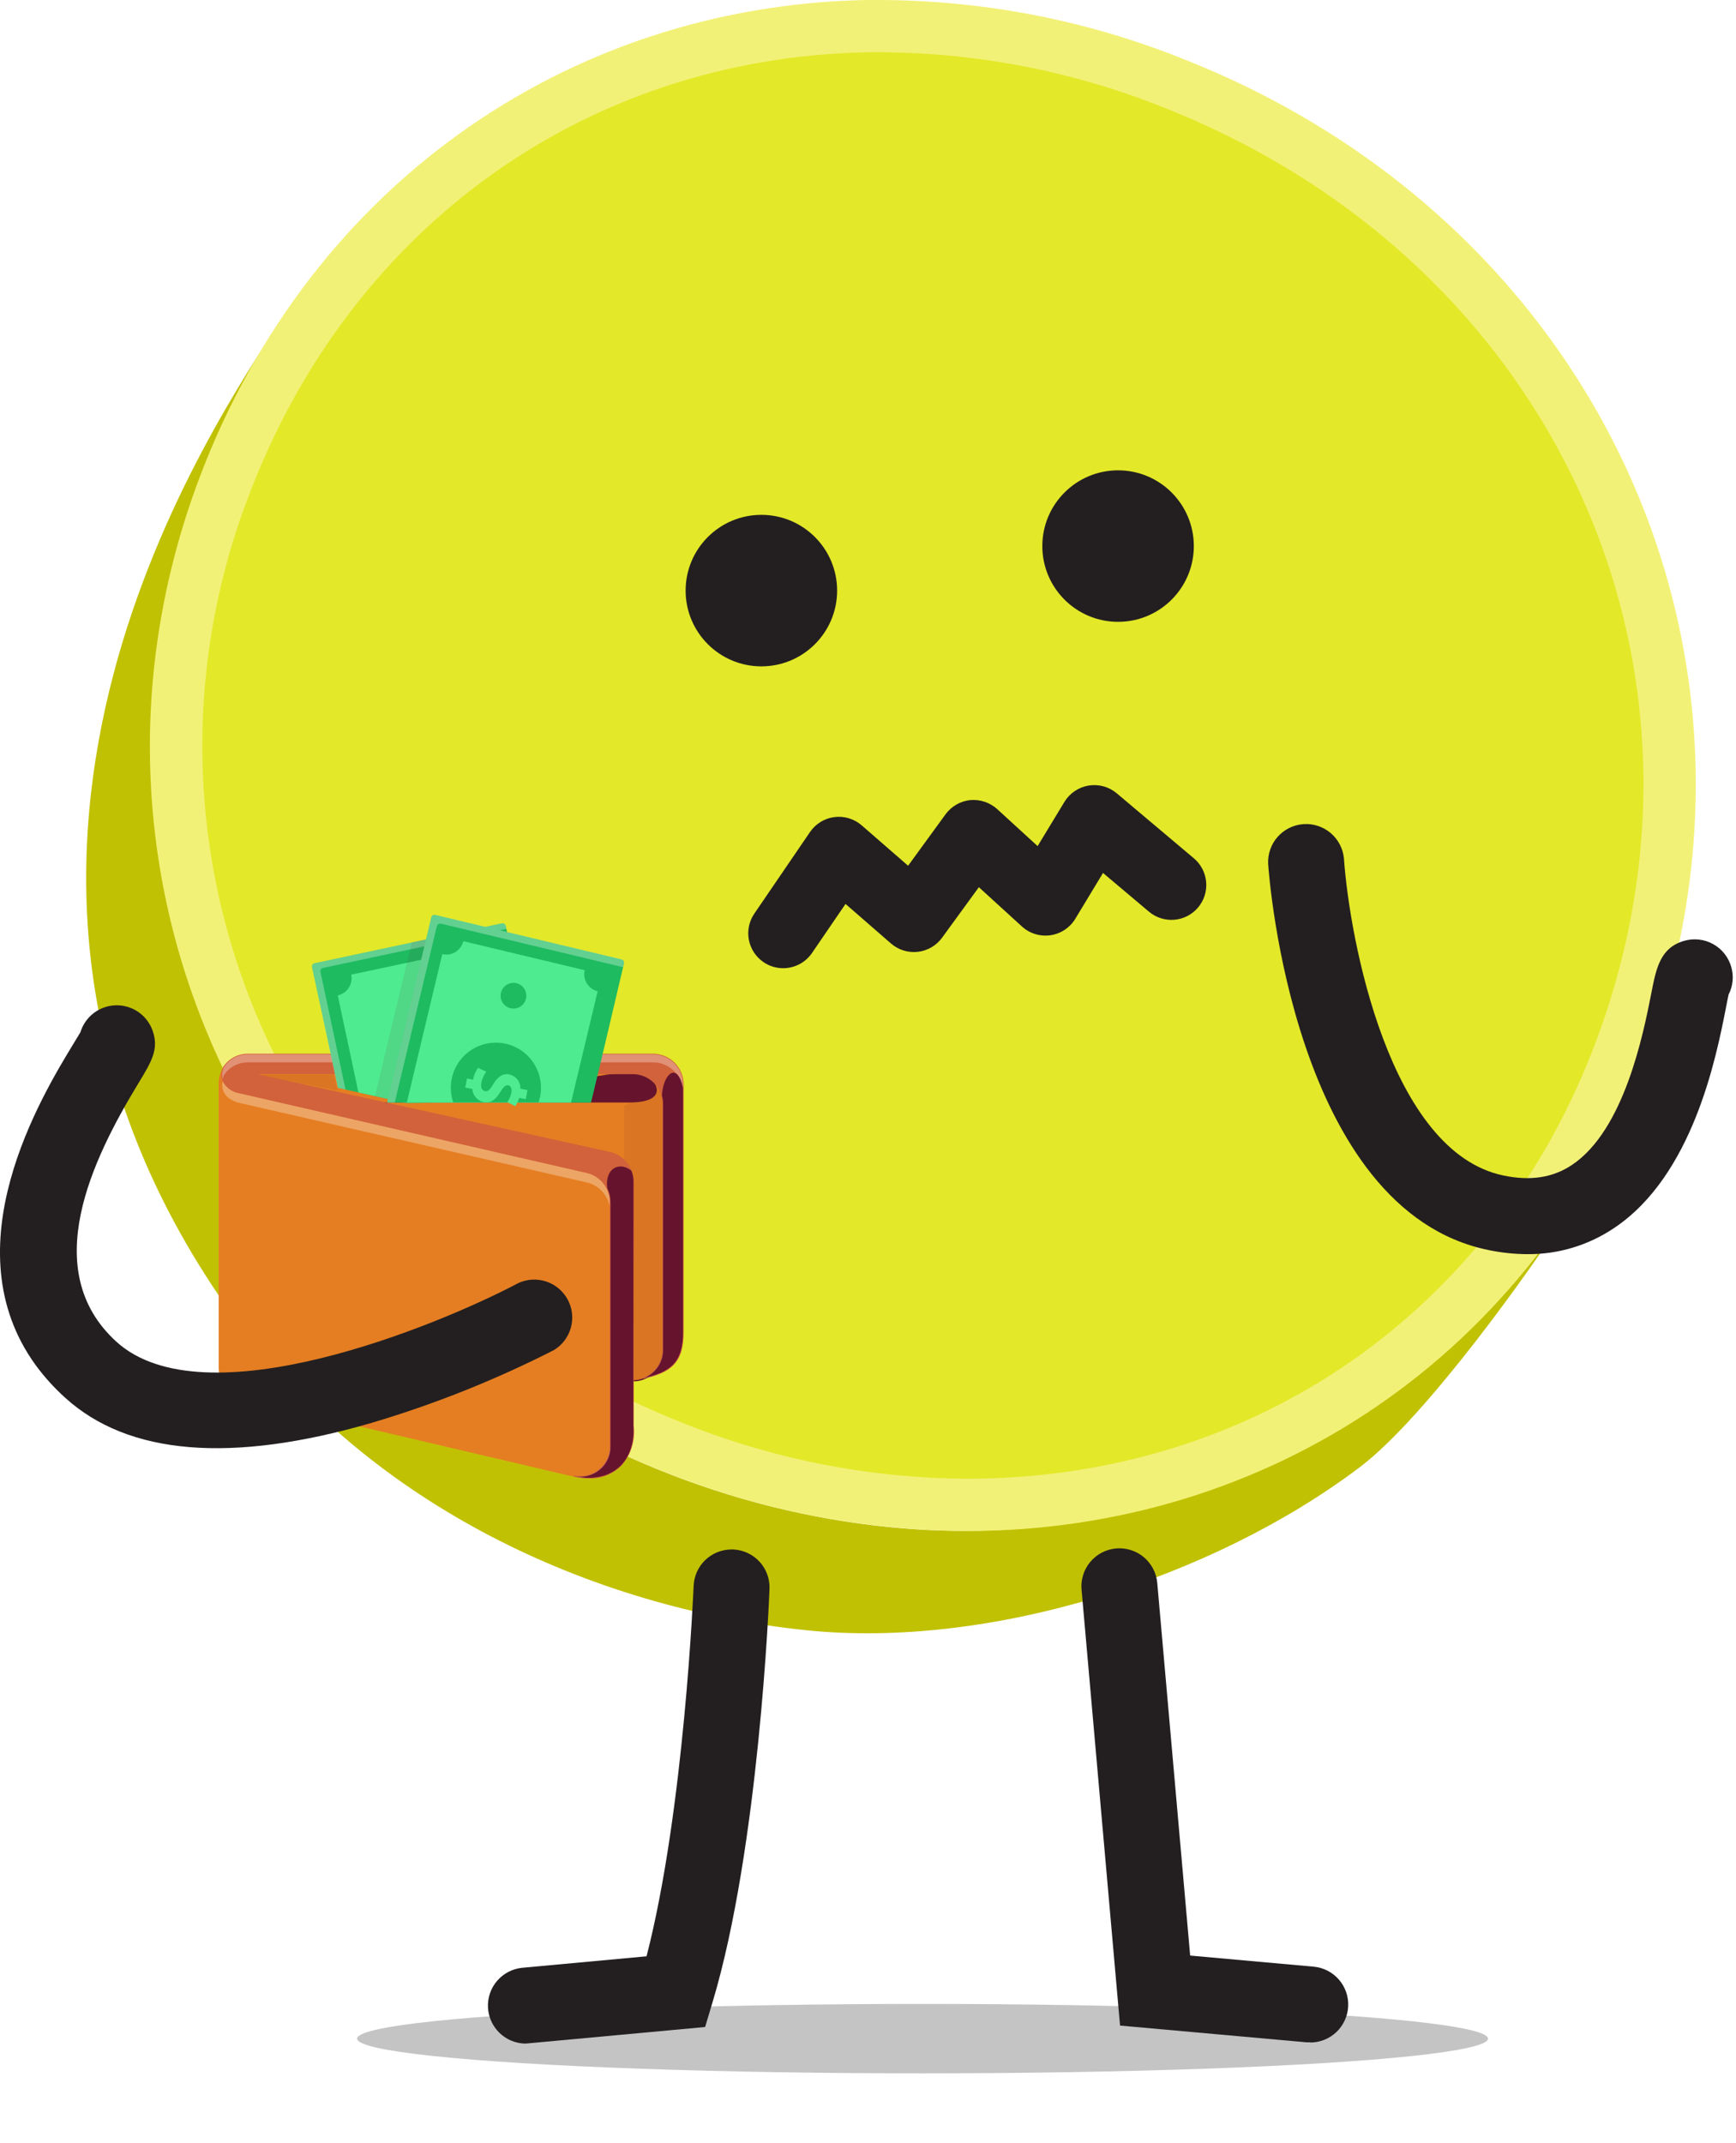 <svg width="175" height="216" viewBox="0 0 175 216" fill="none" xmlns="http://www.w3.org/2000/svg">
<g filter="url(#filter0_f_119_8610)">
<ellipse cx="93" cy="205.5" rx="57" ry="3.5" fill="#C4C4C4"/>
</g>
<path d="M23.111 41.318C24.44 38.594 25.927 35.95 27.565 33.399C19.795 45.499 -8.75 89.034 24.249 133.692C37.413 151.508 59.232 162.044 81.264 164.331C99.724 166.241 122.236 159.119 137.082 147.891C143.892 142.744 154.69 127.407 157.699 122.716L158.619 121.286C144.08 143.951 117.861 156.229 91.162 154.072C58.92 151.464 29.163 129.684 18.909 98.714C12.669 79.839 14.425 59.123 23.096 41.308L23.111 41.318Z" fill="#C1C104"/>
<path d="M97.492 151.691C87.204 151.649 77.02 149.633 67.492 145.753C27.292 129.615 7.967 88.153 22.537 49.29C33.32 20.513 58.732 2.638 88.851 2.638C99.114 2.684 109.273 4.7 118.776 8.576C158.951 24.695 178.128 66.532 163.37 105.905C152.78 134.143 127.536 151.691 97.492 151.691Z" fill="#E3E829"/>
<path d="M88.856 5.271C98.777 5.322 108.597 7.276 117.782 11.026C156.601 26.595 175.134 66.983 160.891 104.97C150.712 132.164 126.413 149.059 97.492 149.059C87.539 149.012 77.687 147.055 68.472 143.294C49.701 135.761 34.944 122.063 26.902 104.693C22.965 96.196 20.767 86.999 20.439 77.64C20.11 68.282 21.656 58.953 24.986 50.201C35.379 22.488 59.846 5.256 88.826 5.256L88.856 5.271ZM88.826 -0.015C58.495 -0.015 31.46 17.89 20.038 48.35C5.152 88.065 24.952 131.491 66.482 148.168C76.33 152.186 86.856 154.278 97.492 154.329C127.754 154.329 154.68 136.593 165.84 106.821C181.053 66.23 161.267 22.765 119.762 6.137C109.945 2.134 99.452 0.051 88.851 0L88.826 -0.015Z" fill="#F2F177"/>
<path d="M58.481 148.92C58.272 148.92 58.063 148.9 57.857 148.861L57.763 148.836L24.552 141.042C23.8 140.868 23.136 140.433 22.676 139.814V139.785C22.262 139.225 22.04 138.546 22.043 137.85V109.181C22.04 108.596 22.212 108.024 22.537 107.538L22.646 107.597C22.54 107.823 22.485 108.07 22.485 108.32C22.485 108.57 22.54 108.816 22.646 109.043C22.814 109.318 23.039 109.554 23.306 109.734C23.574 109.915 23.877 110.035 24.195 110.087L59.218 118.124C59.899 118.282 60.506 118.666 60.94 119.213C61.374 119.76 61.61 120.439 61.608 121.137V145.822C61.608 146.231 61.526 146.636 61.368 147.014C61.211 147.391 60.98 147.734 60.689 148.022C60.398 148.31 60.054 148.537 59.675 148.692C59.296 148.846 58.89 148.923 58.481 148.92Z" fill="#E57E22"/>
<g opacity="0.55">
<path opacity="0.55" d="M61.509 121.138V122.168C61.513 121.481 61.283 120.813 60.858 120.274C60.433 119.734 59.837 119.355 59.168 119.198L24.155 111.181C22.898 110.884 22.146 110.023 22.488 108.875C22.633 109.213 22.862 109.507 23.154 109.73C23.447 109.953 23.791 110.096 24.155 110.147L59.168 118.179C59.835 118.336 60.429 118.714 60.854 119.251C61.279 119.788 61.51 120.453 61.509 121.138Z" fill="white"/>
</g>
<g opacity="0.55">
<path opacity="0.55" d="M22.571 108.603C22.534 108.691 22.503 108.782 22.477 108.875C22.467 108.851 22.459 108.826 22.453 108.8C22.487 108.736 22.532 108.667 22.571 108.603Z" fill="white"/>
</g>
<path d="M63.761 119.129C63.761 118.46 63.535 117.811 63.12 117.286C62.705 116.762 62.126 116.393 61.474 116.239L24.804 108.143H63.795C64.617 108.144 65.405 108.471 65.986 109.051C66.568 109.632 66.896 110.419 66.898 111.241V136.094C66.896 136.91 66.572 137.693 65.997 138.273C65.422 138.852 64.642 139.182 63.825 139.192H63.761V119.129Z" fill="#E57E22"/>
<path d="M63.796 108.207C64.6 108.209 65.371 108.53 65.94 109.098C66.509 109.666 66.83 110.436 66.834 111.24V136.093C66.835 136.431 66.778 136.765 66.666 137.083C66.521 137.502 66.287 137.884 65.979 138.203C65.671 138.522 65.298 138.77 64.885 138.929C64.546 139.058 64.188 139.127 63.825 139.132V119.129C63.831 118.442 63.603 117.774 63.178 117.235C62.754 116.695 62.158 116.316 61.49 116.16L25.393 108.207H63.796ZM63.796 108.078H24.205L25.358 108.335L61.46 116.298C62.096 116.449 62.663 116.809 63.069 117.322C63.475 117.835 63.696 118.47 63.697 119.124V139.251H63.84C64.674 139.243 65.472 138.907 66.059 138.314C66.646 137.722 66.977 136.923 66.978 136.089V111.24C66.978 110.825 66.896 110.413 66.737 110.029C66.577 109.645 66.344 109.296 66.05 109.003C65.756 108.709 65.406 108.476 65.022 108.317C64.638 108.159 64.226 108.077 63.811 108.078H63.796Z" fill="#66142E"/>
<g opacity="0.3">
<path opacity="0.3" d="M66.834 111.24V136.093C66.835 136.43 66.778 136.765 66.666 137.083C66.521 137.502 66.287 137.884 65.979 138.203C65.671 138.522 65.298 138.769 64.884 138.929C64.546 139.058 64.187 139.127 63.825 139.132V119.129C63.825 118.725 63.745 118.325 63.588 117.953C63.432 117.581 63.203 117.244 62.915 116.961V111.517L63.602 111.131C65.24 111.082 66.498 110.77 66.166 109.345C66.602 109.88 66.838 110.55 66.834 111.24Z" fill="#66142E"/>
</g>
<g opacity="0.3">
<path opacity="0.3" d="M26.036 108.35H33.677L33.988 109.908L26.036 108.35Z" fill="#66142E"/>
</g>
<path d="M38.65 111.136H63.182C66.082 111.19 66.646 110.2 65.943 109.097C65.038 107.934 62.801 108.028 60.188 108.483L38.65 111.136Z" fill="#66142E"/>
<path d="M59.341 149.034C58.841 149.031 58.343 148.972 57.857 148.856L57.886 148.732C58.084 148.772 58.284 148.791 58.485 148.792C59.273 148.792 60.028 148.479 60.585 147.922C61.142 147.365 61.454 146.61 61.454 145.822V121.138C61.454 120.468 61.228 119.818 60.812 119.294C60.396 118.769 59.815 118.4 59.163 118.247L24.125 110.21C23.79 110.154 23.47 110.025 23.189 109.833C22.908 109.641 22.672 109.389 22.497 109.097C22.382 108.855 22.323 108.59 22.323 108.323C22.323 108.055 22.382 107.79 22.497 107.548C22.768 107.139 23.135 106.804 23.567 106.571C23.999 106.339 24.481 106.217 24.972 106.217H65.819C66.641 106.217 67.429 106.543 68.01 107.124C68.591 107.705 68.917 108.493 68.917 109.315V134.168C68.962 137.434 67.601 138.35 64.904 138.988L64.869 138.864C65.274 138.709 65.639 138.466 65.94 138.154C66.241 137.842 66.47 137.468 66.611 137.058C66.72 136.748 66.775 136.421 66.774 136.093V111.24C66.773 110.974 66.737 110.709 66.665 110.453C66.492 109.828 66.118 109.277 65.601 108.885C65.085 108.493 64.454 108.28 63.805 108.28H25.986L61.504 116.124C61.988 116.239 62.437 116.468 62.813 116.793C63.19 117.118 63.482 117.528 63.666 117.99C63.815 118.355 63.89 118.745 63.889 119.138V143.704C63.976 144.419 63.913 145.143 63.705 145.833C63.497 146.522 63.149 147.16 62.682 147.708C62.248 148.149 61.726 148.494 61.151 148.723C60.576 148.951 59.96 149.057 59.341 149.034Z" fill="#D2623B"/>
<g opacity="0.55">
<path opacity="0.55" d="M61.509 145.822V146.629C61.509 147.041 61.425 147.45 61.262 147.828C61.098 148.207 60.859 148.548 60.559 148.831C59.67 149.024 58.75 149.013 57.867 148.797C58.308 148.886 58.763 148.876 59.2 148.768C59.636 148.66 60.044 148.457 60.392 148.172C60.741 147.888 61.022 147.529 61.215 147.123C61.408 146.716 61.508 146.272 61.509 145.822Z" fill="white"/>
</g>
<g opacity="0.55">
<path opacity="0.55" d="M63.84 143.694C63.86 143.994 63.86 144.295 63.84 144.595C63.842 144.564 63.842 144.532 63.84 144.501V143.694Z" fill="white"/>
</g>
<g opacity="0.55">
<path opacity="0.55" d="M66.666 137.083C66.778 136.765 66.835 136.43 66.834 136.093V136.899C66.834 137.237 66.778 137.571 66.666 137.889C66.597 138.096 66.504 138.293 66.388 138.478C65.906 138.665 65.409 138.816 64.904 138.928C65.314 138.767 65.683 138.518 65.987 138.199C66.292 137.88 66.523 137.499 66.666 137.083Z" fill="white"/>
</g>
<g opacity="0.55">
<path opacity="0.55" d="M68.848 109.315V110.122C68.849 109.723 68.771 109.328 68.619 108.96C68.467 108.592 68.243 108.257 67.961 107.975C67.68 107.693 67.345 107.47 66.976 107.318C66.608 107.165 66.213 107.087 65.815 107.088H24.987C24.509 107.087 24.038 107.204 23.617 107.43C23.195 107.655 22.836 107.981 22.572 108.38C22.519 108.506 22.476 108.637 22.443 108.771C22.349 108.368 22.395 107.946 22.572 107.573C22.837 107.175 23.196 106.849 23.617 106.624C24.039 106.399 24.509 106.281 24.987 106.281H65.82C66.623 106.283 67.394 106.603 67.962 107.172C68.529 107.74 68.848 108.511 68.848 109.315Z" fill="white"/>
</g>
<path d="M63.84 143.694C64.097 147.653 61.326 149.578 57.901 148.796C58.342 148.886 58.797 148.876 59.233 148.769C59.67 148.661 60.077 148.458 60.425 148.174C60.773 147.89 61.055 147.532 61.248 147.126C61.441 146.72 61.542 146.277 61.544 145.827V121.137C61.542 120.667 61.432 120.203 61.222 119.781C60.94 117.832 62.395 117.01 63.642 118C63.787 118.358 63.861 118.742 63.86 119.128L63.84 143.694Z" fill="#66142E"/>
<path d="M54.769 111.082L40.937 111.181L37.824 110.493L36.142 110.122L34.068 109.662L33.751 108.177L33.34 106.252L31.455 97.492C31.446 97.45 31.445 97.405 31.453 97.362C31.46 97.319 31.477 97.277 31.501 97.241C31.525 97.204 31.556 97.172 31.592 97.147C31.628 97.123 31.669 97.105 31.712 97.097L41.511 95.008L42.996 94.691L47.138 93.81L49.048 93.405L50.587 93.078C50.63 93.069 50.674 93.068 50.718 93.076C50.761 93.084 50.802 93.1 50.839 93.124C50.876 93.148 50.907 93.179 50.932 93.215C50.957 93.251 50.974 93.292 50.983 93.335L51.102 93.895L51.295 94.805L53.735 106.252L54.145 108.177L54.769 111.082Z" fill="#1EBB61"/>
<g opacity="0.55">
<path opacity="0.55" d="M51.052 93.632L49.899 93.88L43.851 95.166L32.563 97.572C32.52 97.58 32.479 97.598 32.443 97.622C32.407 97.647 32.376 97.679 32.352 97.716C32.328 97.752 32.311 97.794 32.303 97.837C32.295 97.88 32.296 97.925 32.306 97.968L34.171 106.727L34.582 108.652L34.83 109.83L34.048 109.657L33.731 108.172L33.32 106.247L31.454 97.492C31.445 97.45 31.444 97.405 31.452 97.362C31.46 97.319 31.476 97.277 31.5 97.241C31.524 97.204 31.555 97.172 31.592 97.147C31.628 97.123 31.669 97.105 31.712 97.097L42.995 94.691L49.048 93.405L50.587 93.078C50.63 93.069 50.674 93.068 50.717 93.076C50.76 93.084 50.802 93.1 50.838 93.124C50.875 93.148 50.907 93.179 50.932 93.215C50.956 93.251 50.974 93.292 50.983 93.335L51.052 93.632Z" fill="white"/>
</g>
<path d="M52.789 111.082L40.912 111.176L36.126 110.117L35.711 108.138L35.3 106.213L34.048 100.338C34.505 100.24 34.904 99.964 35.158 99.572C35.413 99.179 35.501 98.702 35.404 98.245L42.505 96.736L47.707 95.627C47.805 96.084 48.081 96.483 48.473 96.737C48.865 96.992 49.343 97.08 49.8 96.983L51.779 106.213L52.185 108.138L52.789 111.082Z" fill="#4EEB90"/>
<g opacity="0.3">
<path opacity="0.3" d="M54.769 111.081L40.937 111.18L40.917 111.175L37.804 110.487L41.511 94.983L43.001 94.666L47.138 93.785L51.295 94.78L53.734 106.227L54.145 108.152L54.769 111.081Z" fill="#66142E"/>
</g>
<path d="M62.904 97.102L60.925 105.515L59.578 111.147H39.021L43.475 92.475C43.484 92.432 43.502 92.391 43.528 92.355C43.553 92.319 43.585 92.289 43.623 92.266C43.66 92.242 43.702 92.227 43.745 92.221C43.789 92.214 43.833 92.216 43.876 92.227L62.647 96.711C62.733 96.729 62.808 96.78 62.856 96.853C62.904 96.926 62.922 97.016 62.904 97.102Z" fill="#1EBB61"/>
<g opacity="0.55">
<path opacity="0.55" d="M62.904 97.101L62.81 97.497L44.445 93.107C44.359 93.086 44.267 93.101 44.191 93.147C44.115 93.193 44.061 93.268 44.04 93.355L39.794 111.136H39.022L43.475 92.464C43.485 92.421 43.503 92.38 43.528 92.344C43.553 92.308 43.586 92.278 43.623 92.255C43.661 92.232 43.702 92.216 43.746 92.21C43.789 92.203 43.834 92.205 43.876 92.216L62.647 96.7C62.691 96.709 62.732 96.726 62.769 96.751C62.806 96.776 62.837 96.809 62.861 96.846C62.885 96.883 62.901 96.925 62.908 96.969C62.916 97.013 62.915 97.058 62.904 97.101Z" fill="white"/>
</g>
<path d="M68.848 109.646V134.168C68.893 137.449 67.468 138.315 64.889 138.923C65.303 138.764 65.676 138.516 65.984 138.197C66.292 137.878 66.526 137.496 66.671 137.077C66.783 136.76 66.84 136.425 66.839 136.088V111.24C66.839 110.967 66.801 110.695 66.725 110.433C66.834 108.325 68.235 106.895 68.848 109.646Z" fill="#66142E"/>
<path d="M60.247 99.922L57.565 111.136H41.011L44.584 96.18C45.038 96.288 45.516 96.21 45.913 95.965C46.31 95.72 46.594 95.328 46.702 94.874L58.94 97.799C58.833 98.254 58.91 98.732 59.155 99.13C59.4 99.528 59.793 99.813 60.247 99.922Z" fill="#4EEB90"/>
<path d="M50.839 105.182C50.058 105.034 49.251 105.093 48.499 105.354C47.747 105.615 47.077 106.069 46.556 106.67C46.035 107.271 45.68 107.999 45.528 108.78C45.375 109.561 45.43 110.368 45.688 111.121H54.289C54.358 110.915 54.414 110.705 54.457 110.492C54.679 109.309 54.423 108.086 53.745 107.09C53.067 106.095 52.022 105.409 50.839 105.182Z" fill="#1EBB61"/>
<path d="M48.761 111.087C48.45 111.029 48.168 110.867 47.961 110.628C47.754 110.389 47.635 110.086 47.622 109.771L46.905 109.632L47.078 108.716L47.687 108.835C47.764 108.407 47.933 108 48.182 107.643L49.018 108.024C48.771 108.356 48.602 108.74 48.523 109.147C48.434 109.642 48.587 109.929 48.889 109.988C49.191 110.048 49.384 109.855 49.701 109.325C50.121 108.598 50.651 108.172 51.334 108.306C51.661 108.375 51.952 108.558 52.158 108.821C52.363 109.085 52.469 109.412 52.457 109.746L53.175 109.884L53.002 110.8L52.329 110.671C52.248 110.968 52.117 111.249 51.943 111.503L51.131 111.102C51.339 110.824 51.479 110.502 51.542 110.162C51.631 109.701 51.463 109.439 51.22 109.394C50.978 109.35 50.725 109.578 50.394 110.137C49.928 110.909 49.419 111.216 48.761 111.087Z" fill="#4EEB90"/>
<path d="M51.76 101.668C52.476 101.668 53.057 101.088 53.057 100.372C53.057 99.656 52.476 99.075 51.76 99.075C51.044 99.075 50.463 99.656 50.463 100.372C50.463 101.088 51.044 101.668 51.76 101.668Z" fill="#1EBB61"/>
<path d="M52.977 206C51.998 205.99 51.06 205.605 50.356 204.925C49.652 204.245 49.235 203.322 49.191 202.344C49.147 201.366 49.478 200.408 50.118 199.667C50.758 198.926 51.657 198.458 52.631 198.359L65.176 197.201C68.996 182.394 69.907 160.085 69.922 159.872C69.959 158.884 70.378 157.948 71.09 157.261C71.802 156.575 72.753 156.191 73.742 156.19H73.896C74.908 156.229 75.863 156.668 76.553 157.41C77.242 158.152 77.609 159.137 77.573 160.149C77.533 161.209 76.504 186.284 71.822 201.853L71.08 204.328L53.338 205.966L52.977 206Z" fill="#231F20"/>
<path d="M132.06 205.871C131.944 205.878 131.829 205.878 131.713 205.871L112.908 204.183L109.028 160.243C108.983 159.742 109.038 159.237 109.188 158.757C109.339 158.277 109.583 157.831 109.906 157.446C110.228 157.06 110.624 156.741 111.07 156.508C111.516 156.276 112.003 156.133 112.504 156.088C113.005 156.044 113.51 156.098 113.99 156.249C114.47 156.4 114.916 156.643 115.302 156.966C115.687 157.289 116.006 157.685 116.239 158.13C116.472 158.576 116.614 159.064 116.659 159.565L119.975 197.126L132.416 198.245C133.399 198.332 134.31 198.794 134.96 199.537C135.61 200.279 135.949 201.243 135.906 202.229C135.862 203.215 135.44 204.145 134.727 204.828C134.015 205.51 133.066 205.891 132.079 205.891L132.06 205.871Z" fill="#231F20"/>
<path d="M3.627 137.652C-5.083 125.725 4.211 110.458 7.453 105.133C7.725 104.683 7.948 104.321 8.106 104.054C8.339 103.286 8.807 102.61 9.445 102.123C10.082 101.635 10.857 101.36 11.659 101.337C12.462 101.313 13.251 101.542 13.916 101.992C14.581 102.441 15.088 103.088 15.366 103.841C16.059 105.727 15.282 107.004 14 109.117C9.259 116.901 3.865 128.066 11.724 135.242C20.577 143.293 43.98 133.707 52.25 129.338C53.138 128.927 54.151 128.873 55.078 129.186C56.006 129.498 56.779 130.154 57.238 131.019C57.697 131.883 57.808 132.891 57.547 133.834C57.287 134.778 56.675 135.586 55.837 136.093C49.951 139.093 43.802 141.548 37.467 143.427C23.329 147.539 12.936 146.683 6.572 140.898C5.484 139.918 4.497 138.83 3.627 137.652Z" fill="#231F20"/>
<path d="M154.002 126.423C152.672 126.419 151.345 126.28 150.043 126.007C130.461 121.994 127.932 88.51 127.838 87.085C127.788 86.083 128.133 85.102 128.799 84.352C129.465 83.602 130.398 83.143 131.399 83.074C132.399 83.004 133.387 83.33 134.15 83.981C134.913 84.632 135.39 85.556 135.479 86.555C136.048 94.642 140.046 116.139 151.582 118.5C154.294 119.059 156.531 118.713 158.446 117.441C163.727 113.932 165.647 104.262 166.463 100.12C166.958 97.552 167.379 95.522 169.789 94.835C170.272 94.697 170.778 94.655 171.278 94.713C171.778 94.77 172.261 94.926 172.7 95.17C173.14 95.415 173.527 95.743 173.839 96.138C174.151 96.532 174.383 96.984 174.52 97.467C174.792 98.396 174.696 99.394 174.253 100.254C174.179 100.585 174.089 101.045 173.981 101.61C172.991 106.672 170.62 118.535 162.687 123.805C160.12 125.529 157.094 126.441 154.002 126.423ZM172.476 102.01C172.296 102.095 172.109 102.165 171.917 102.218C172.11 102.16 172.298 102.089 172.481 102.006L172.476 102.01Z" fill="#231F20"/>
<path d="M76.751 67.171C80.969 67.171 84.387 63.752 84.387 59.535C84.387 55.317 80.969 51.898 76.751 51.898C72.534 51.898 69.115 55.317 69.115 59.535C69.115 63.752 72.534 67.171 76.751 67.171Z" fill="#231F20"/>
<path d="M112.709 62.682C116.927 62.682 120.345 59.264 120.345 55.046C120.345 50.829 116.927 47.41 112.709 47.41C108.492 47.41 105.073 50.829 105.073 55.046C105.073 59.264 108.492 62.682 112.709 62.682Z" fill="#231F20"/>
<path d="M78.944 97.597C78.237 97.599 77.546 97.385 76.964 96.983C76.582 96.723 76.256 96.391 76.003 96.004C75.75 95.618 75.575 95.186 75.489 94.732C75.403 94.279 75.407 93.813 75.502 93.361C75.596 92.909 75.778 92.48 76.039 92.098L81.656 83.868C81.935 83.459 82.299 83.112 82.722 82.853C83.145 82.594 83.619 82.427 84.111 82.364C84.603 82.301 85.104 82.343 85.579 82.487C86.053 82.631 86.493 82.874 86.867 83.2L91.543 87.268L95.319 82.082C95.61 81.685 95.98 81.352 96.406 81.106C96.832 80.86 97.305 80.705 97.794 80.652C98.286 80.607 98.782 80.664 99.252 80.82C99.721 80.976 100.153 81.227 100.521 81.557L104.598 85.289L107.3 80.835C107.564 80.401 107.917 80.029 108.338 79.745C108.758 79.46 109.235 79.27 109.735 79.188C110.236 79.105 110.749 79.132 111.238 79.266C111.728 79.399 112.182 79.638 112.571 79.964L120.351 86.521C120.704 86.818 120.995 87.182 121.207 87.592C121.42 88.002 121.55 88.45 121.589 88.91C121.629 89.37 121.577 89.833 121.438 90.273C121.298 90.713 121.073 91.122 120.776 91.475C120.479 91.828 120.115 92.119 119.705 92.332C119.295 92.544 118.847 92.674 118.387 92.714C117.927 92.753 117.464 92.702 117.024 92.562C116.584 92.423 116.176 92.198 115.822 91.9L111.19 87.996L108.399 92.613C108.13 93.058 107.765 93.438 107.332 93.726C106.898 94.013 106.406 94.201 105.891 94.275C105.376 94.349 104.851 94.308 104.353 94.155C103.856 94.002 103.399 93.741 103.015 93.39L98.675 89.431L94.968 94.523C94.681 94.917 94.315 95.247 93.894 95.493C93.472 95.738 93.005 95.893 92.52 95.948C92.036 96.002 91.546 95.956 91.08 95.811C90.615 95.667 90.184 95.427 89.816 95.107L85.234 91.118L81.854 96.067C81.53 96.54 81.095 96.926 80.588 97.193C80.081 97.459 79.517 97.598 78.944 97.597Z" fill="#231F20"/>
<defs>
<filter id="filter0_f_119_8610" x="26" y="192" width="134" height="27" filterUnits="userSpaceOnUse" color-interpolation-filters="sRGB">
<feFlood flood-opacity="0" result="BackgroundImageFix"/>
<feBlend mode="normal" in="SourceGraphic" in2="BackgroundImageFix" result="shape"/>
<feGaussianBlur stdDeviation="5" result="effect1_foregroundBlur_119_8610"/>
</filter>
</defs>
</svg>
